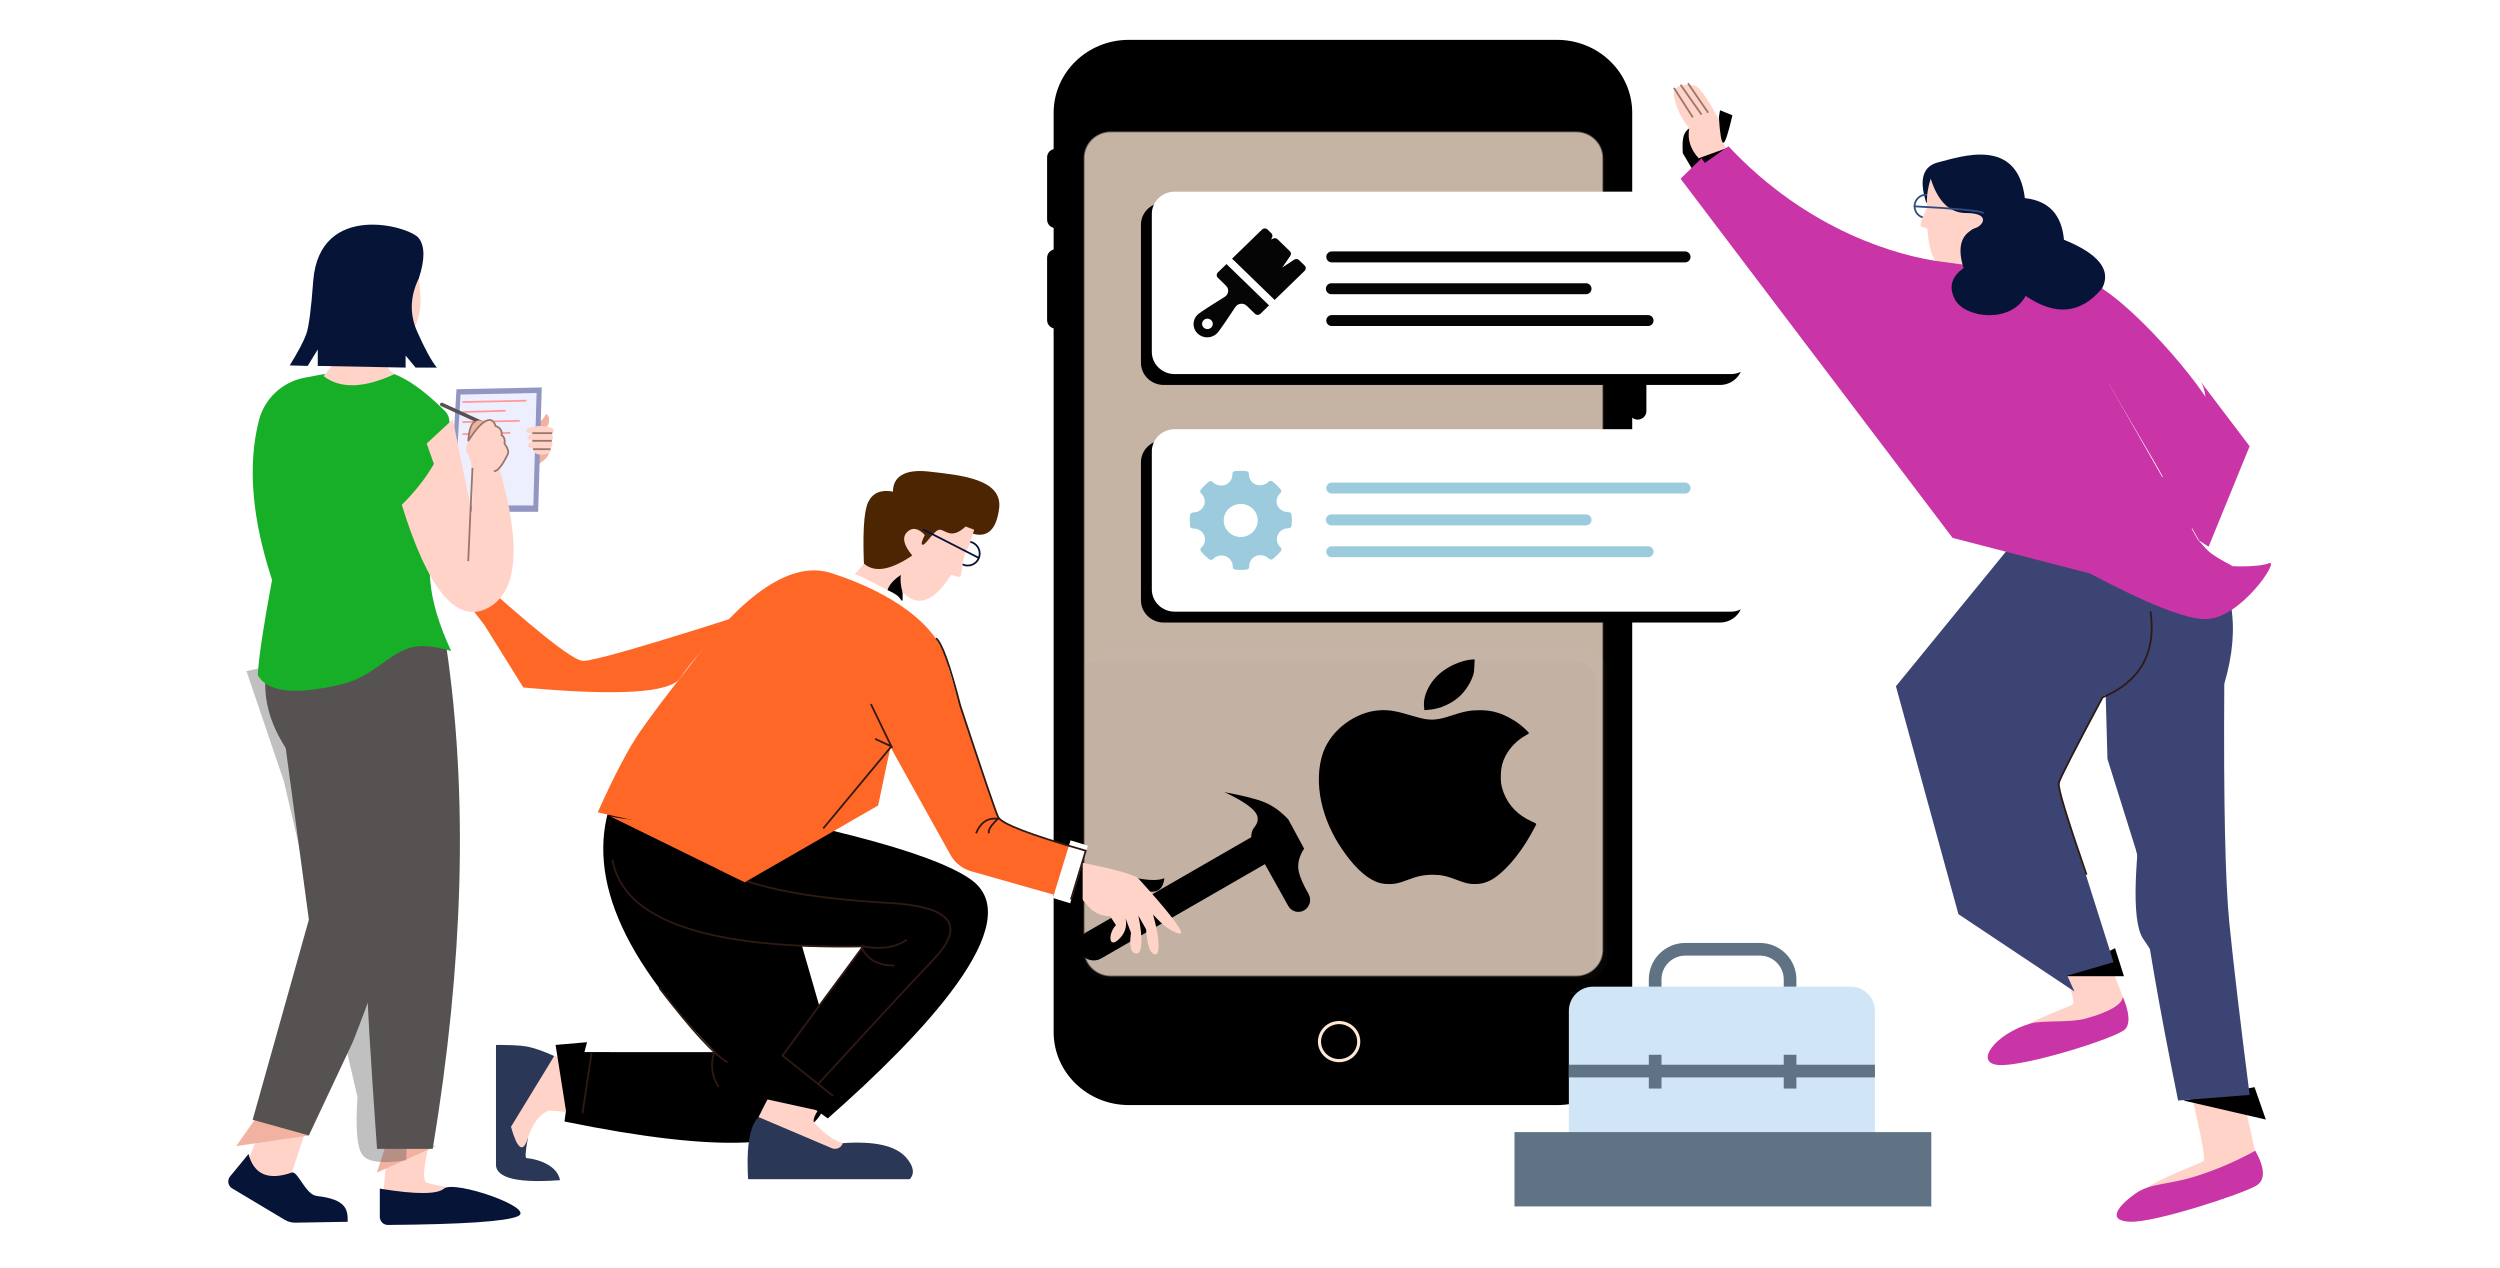 <svg width="690" height="350" viewBox="0 0 690 350" fill="none" xmlns="http://www.w3.org/2000/svg">
<path d="M454.402 80.487C454.402 79.198 453.325 78.152 451.996 78.152C450.667 78.152 449.59 79.198 449.59 80.487V113.48C449.59 114.769 450.667 115.815 451.996 115.815C453.325 115.815 454.402 114.769 454.402 113.48V80.487Z" fill="black"/>
<path d="M293.812 71.139C293.812 69.85 292.735 68.805 291.406 68.805C290.077 68.805 289 69.85 289 71.139V88.367C289 89.656 290.077 90.701 291.406 90.701C292.735 90.701 293.812 89.656 293.812 88.367V71.139Z" fill="black"/>
<path d="M293.812 43.405C293.812 42.116 292.735 41.07 291.406 41.07C290.077 41.07 289 42.116 289 43.405V60.632C289 61.922 290.077 62.967 291.406 62.967C292.735 62.967 293.812 61.922 293.812 60.632V43.405Z" fill="black"/>
<path d="M429.733 11H311.563C300.098 11 290.804 20.02 290.804 31.146V284.854C290.804 295.98 300.098 305 311.563 305H429.733C441.198 305 450.492 295.98 450.492 284.854V31.146C450.492 20.02 441.198 11 429.733 11Z" fill="black"/>
<path d="M370.648 23.262C372.226 23.262 373.505 22.02 373.505 20.488C373.505 18.957 372.226 17.715 370.648 17.715C369.071 17.715 367.792 18.957 367.792 20.488C367.792 22.02 369.071 23.262 370.648 23.262Z" fill="black"/>
<path d="M378.918 26.18H362.379C361.216 26.18 360.273 27.095 360.273 28.223C360.273 29.352 361.216 30.267 362.379 30.267H378.918C380.081 30.267 381.024 29.352 381.024 28.223C381.024 27.095 380.081 26.18 378.918 26.18Z" fill="black"/>
<path d="M369.445 297.702C375.342 297.702 380.121 293.061 380.121 287.337C380.121 281.613 375.342 276.973 369.445 276.973C363.549 276.973 358.77 281.613 358.77 287.337C358.77 293.061 363.549 297.702 369.445 297.702Z" fill="black"/>
<path d="M369.596 292.737C372.585 292.737 375.009 290.384 375.009 287.482C375.009 284.579 372.585 282.227 369.596 282.227C366.606 282.227 364.183 284.579 364.183 287.482C364.183 290.384 366.606 292.737 369.596 292.737Z" stroke="#FFE7D4" stroke-width="0.864"/>
<path opacity="0.772" d="M434.978 36.277H306.62C302.466 36.277 299.098 39.545 299.098 43.577V262.205C299.098 266.236 302.466 269.504 306.62 269.504H434.978C439.132 269.504 442.499 266.236 442.499 262.205V43.577C442.499 39.545 439.132 36.277 434.978 36.277Z" fill="#FFE7D4" stroke="#040404" stroke-opacity="0.621" stroke-width="0.5"/>
<g opacity="0.151">
<g opacity="0.151" filter="url(#filter0_d_1818_3586)">
<path d="M305.416 179.289H437.289C440.779 179.289 443.607 182.034 443.607 185.42V264.061C443.607 267.447 440.779 270.192 437.289 270.192H305.416C301.927 270.192 299.098 267.447 299.098 264.061V185.42C299.098 182.034 301.927 179.289 305.416 179.289Z" fill="black"/>
</g>
<path opacity="0.151" d="M305.416 179.289H437.289C440.779 179.289 443.607 182.034 443.607 185.42V264.061C443.607 267.447 440.779 270.192 437.289 270.192H305.416C301.927 270.192 299.098 267.447 299.098 264.061V185.42C299.098 182.034 301.927 179.289 305.416 179.289Z" fill="white"/>
</g>
<g filter="url(#filter1_d_1818_3586)">
<path d="M324.22 52.898H477.682C481.171 52.898 484 55.644 484 59.03V97.119C484 100.505 481.171 103.25 477.682 103.25H324.22C320.73 103.25 317.902 100.505 317.902 97.119V59.03C317.902 55.644 320.73 52.898 324.22 52.898Z" fill="black"/>
</g>
<path d="M324.22 52.898H477.682C481.171 52.898 484 55.644 484 59.03V97.119C484 100.505 481.171 103.25 477.682 103.25H324.22C320.73 103.25 317.902 100.505 317.902 97.119V59.03C317.902 55.644 320.73 52.898 324.22 52.898Z" fill="white"/>
<path d="M360.094 74.738C360.502 74.343 360.502 73.701 360.094 73.305L358.526 71.783C358.171 71.439 357.615 71.388 357.2 71.662L353.904 73.836L356.13 70.615C356.409 70.213 356.355 69.676 356.002 69.334L352.601 66.033C352.287 65.729 351.809 65.65 351.409 65.837L350.821 66.112L351.103 65.505C351.281 65.121 351.196 64.67 350.889 64.372L349.821 63.336C349.414 62.94 348.752 62.94 348.344 63.336L340.052 71.383L351.802 82.785L360.094 74.738Z" fill="#050505"/>
<path d="M338.509 72.883L336.108 75.212C335.912 75.402 335.802 75.66 335.802 75.929C335.802 76.198 335.912 76.456 336.108 76.646L338.385 78.856C338.824 79.281 339.037 79.869 338.969 80.467C338.901 81.066 338.562 81.594 338.038 81.919C331.348 86.058 330.724 86.663 330.519 86.862C329.048 88.289 329.048 90.611 330.519 92.039C331.991 93.468 334.385 93.465 335.854 92.039C336.059 91.84 336.683 91.234 340.947 84.742C341.28 84.235 341.825 83.906 342.442 83.84C343.06 83.775 343.666 83.98 344.103 84.405L346.38 86.615C346.788 87.01 347.45 87.01 347.858 86.615L350.258 84.285L338.509 72.883ZM334.295 90.401C333.718 90.961 332.783 90.961 332.206 90.401C331.63 89.842 331.63 88.934 332.206 88.375C332.783 87.815 333.718 87.815 334.295 88.375C334.871 88.934 334.871 89.842 334.295 90.401Z" fill="#050505"/>
<path d="M465.077 70.906H367.568" stroke="#050505" stroke-width="3.024" stroke-linecap="round"/>
<path d="M437.745 79.688H367.461" stroke="#050505" stroke-width="3.024" stroke-linecap="round"/>
<path d="M454.865 88.473H367.566" stroke="#050505" stroke-width="3.024" stroke-linecap="round"/>
<g filter="url(#filter2_d_1818_3586)">
<path d="M324.22 118.461H477.682C481.171 118.461 484 121.206 484 124.592V162.687C484 166.073 481.171 168.818 477.682 168.818H324.22C320.73 168.818 317.902 166.073 317.902 162.687V124.592C317.902 121.206 320.73 118.461 324.22 118.461Z" fill="black"/>
</g>
<path d="M324.22 118.461H477.682C481.171 118.461 484 121.206 484 124.592V162.687C484 166.073 481.171 168.818 477.682 168.818H324.22C320.73 168.818 317.902 166.073 317.902 162.687V124.592C317.902 121.206 320.73 118.461 324.22 118.461Z" fill="white"/>
<path d="M465.077 134.711H367.568" stroke="#9BCBDC" stroke-width="3.024" stroke-linecap="round"/>
<path d="M437.745 143.492H367.461" stroke="#9BCBDC" stroke-width="3.024" stroke-linecap="round"/>
<path d="M454.865 152.277H367.566" stroke="#9BCBDC" stroke-width="3.024" stroke-linecap="round"/>
<path d="M328.461 142.101C328.506 141.717 328.968 141.428 329.367 141.428C330.658 141.428 331.804 140.692 332.285 139.554C332.776 138.389 332.459 137.029 331.497 136.173C331.194 135.904 331.157 135.454 331.411 135.142C332.072 134.327 332.823 133.591 333.643 132.954C333.964 132.704 334.436 132.739 334.714 133.038C335.554 133.94 337.063 134.276 338.228 133.804C339.441 133.309 340.206 132.116 340.132 130.835C340.107 130.433 340.41 130.083 340.823 130.036C341.876 129.918 342.937 129.915 343.993 130.028C344.401 130.072 344.704 130.413 344.691 130.811C344.645 132.079 345.419 133.251 346.62 133.728C347.772 134.185 349.27 133.852 350.108 132.957C350.385 132.663 350.849 132.627 351.171 132.871C352.016 133.514 352.784 134.25 353.451 135.058C353.711 135.372 353.673 135.827 353.367 136.097C352.386 136.959 352.069 138.33 352.579 139.509C353.065 140.633 354.268 141.357 355.645 141.357C356.092 141.343 356.41 141.634 356.459 142.029C356.583 143.056 356.584 144.103 356.465 145.138C356.421 145.524 355.945 145.811 355.541 145.811C354.314 145.78 353.136 146.518 352.642 147.685C352.149 148.85 352.466 150.209 353.43 151.066C353.731 151.335 353.769 151.784 353.515 152.096C352.86 152.906 352.109 153.642 351.286 154.285C350.963 154.537 350.494 154.502 350.214 154.203C349.371 153.298 347.862 152.963 346.701 153.436C345.485 153.929 344.72 155.122 344.795 156.404C344.819 156.806 344.515 157.156 344.103 157.202C343.565 157.263 343.023 157.294 342.48 157.294C341.964 157.294 341.449 157.266 340.933 157.211C340.525 157.167 340.222 156.825 340.236 156.428C340.283 155.16 339.507 153.988 338.308 153.512C337.148 153.052 335.656 153.388 334.818 154.282C334.54 154.576 334.079 154.612 333.755 154.368C332.912 153.727 332.145 152.991 331.475 152.181C331.215 151.868 331.252 151.412 331.559 151.142C332.54 150.28 332.858 148.909 332.349 147.731C331.87 146.622 330.712 145.877 329.466 145.877L329.292 145.881C328.888 145.913 328.516 145.611 328.467 145.211C328.343 144.183 328.342 143.137 328.461 142.101ZM342.441 148.21C345.032 148.21 347.141 146.164 347.141 143.648C347.141 141.133 345.032 139.087 342.441 139.087C339.849 139.087 337.741 141.133 337.741 143.648C337.741 146.164 339.849 148.21 342.441 148.21Z" fill="#9BCBDC"/>
<path fill-rule="evenodd" clip-rule="evenodd" d="M350.865 237.492L346.699 230.291L299.77 257.325C297.777 258.473 297.093 261.016 298.243 263.005C299.394 264.993 301.942 265.674 303.936 264.526L350.865 237.492Z" fill="black"/>
<path fill-rule="evenodd" clip-rule="evenodd" d="M337.96 218.634C342.87 220.942 345.8 222.938 346.75 224.624C347.415 225.804 347.23 227.044 346.196 228.343L346.196 228.343C345.216 229.575 345.077 231.274 345.844 232.648L355.561 250.053C356.418 251.587 358.358 252.137 359.895 251.282C359.931 251.262 359.965 251.242 360 251.221C361.536 250.288 362.05 248.306 361.16 246.747C359.711 244.211 358.815 242.167 358.473 240.618C358.014 238.542 358.501 236.412 359.934 234.226L355.571 226.155C353.56 224.016 351.438 222.47 349.207 221.517C346.975 220.564 343.226 219.603 337.96 218.634Z" fill="black"/>
<path fill-rule="evenodd" clip-rule="evenodd" d="M152.969 291.467L143.351 312.177L145.691 314.149C145.004 317.815 144.891 319.647 145.351 319.647C146.042 319.647 155.113 320.75 154.654 327.374H140.101C136.191 326.997 134.358 323.008 134.6 315.407C134.843 307.806 134.993 298.811 135.05 288.422C140.096 288.348 143.564 288.488 145.455 288.842C147.345 289.196 149.849 290.071 152.969 291.467Z" fill="#2A3756"/>
<path fill-rule="evenodd" clip-rule="evenodd" d="M136.889 287.22V321.053C136.551 325.266 143.064 326.774 156.43 325.575C169.795 324.377 168.764 325.946 153.335 330.284L130.447 327.373L131.06 285.969L136.889 287.22Z" fill="white"/>
<path fill-rule="evenodd" clip-rule="evenodd" d="M151.576 306.51C148.976 307.416 147.014 309.962 145.691 314.147C144.367 318.331 142.813 317.282 141.028 310.998L152.969 291.465L162.979 293.147L161.321 307.344L151.576 306.51Z" fill="#FFD3C8"/>
<path fill-rule="evenodd" clip-rule="evenodd" d="M162.019 287.648L156.541 308.683L153.335 288.402L162.019 287.648Z" fill="black"/>
<path fill-rule="evenodd" clip-rule="evenodd" d="M170.201 217.609C160.599 238.302 169.683 262.565 197.451 290.397C171.426 290.381 158.413 290.374 158.413 290.374L155.798 309.536C199.111 318.409 222.938 317.226 227.281 305.989C231.624 294.751 222.561 270.839 200.093 234.253L170.201 217.609Z" fill="black"/>
<path fill-rule="evenodd" clip-rule="evenodd" d="M177.006 250.059L231.22 295.262L220.527 258.246L177.006 250.059Z" fill="black"/>
<path fill-rule="evenodd" clip-rule="evenodd" d="M232.62 315.509C241.386 314.887 247.207 316.209 250.085 319.476C254.402 324.375 250.779 327.487 244.108 327.487C239.661 327.487 227.161 327.487 206.608 327.487C205.815 317.228 206.735 310.837 209.367 308.313C211.854 305.928 218.376 308.666 230.004 315.071C230.456 315.32 231.328 315.466 232.62 315.509Z" fill="#2A3756"/>
<path fill-rule="evenodd" clip-rule="evenodd" d="M203.62 325.453H260.523L251.958 331.328H200.807L203.62 325.453Z" fill="white"/>
<path fill-rule="evenodd" clip-rule="evenodd" d="M226.998 304.723C224.826 307.541 224.101 309.305 224.826 310.015C225.912 311.08 229.062 314.494 232.619 315.509C232.236 316.7 230.958 317.355 229.764 316.973C229.698 316.951 229.632 316.927 229.568 316.9L209.367 308.312C211.706 303.418 214.087 299.201 216.507 295.662C218.928 292.124 222.425 295.144 226.998 304.723Z" fill="#FFD3C8"/>
<path fill-rule="evenodd" clip-rule="evenodd" d="M227.006 306.78L207.4 302.483L216.507 295.664L227.006 306.78Z" fill="black"/>
<path fill-rule="evenodd" clip-rule="evenodd" d="M170.201 217.609C224.559 226.648 257.161 235.038 268.007 242.781C284.276 254.395 254.754 285.574 228.465 308.685L211.714 296.605L238.212 261.206C209.749 261.864 190.242 258.812 179.69 252.048C169.138 245.284 165.975 233.804 170.201 217.609Z" fill="black"/>
<path d="M169.028 237.273C171.98 254.01 195.041 261.988 238.212 261.205C223.381 281.3 215.965 291.347 215.965 291.347L229.929 302.482" stroke="#301913" stroke-width="0.5"/>
<path d="M182 272.703C190.993 284.41 197.262 291.238 200.808 293.188" stroke="#301913" stroke-width="0.5"/>
<path d="M197.054 290.531C196.067 294.035 196.496 297.189 198.343 299.995" stroke="#301913" stroke-width="0.5"/>
<path d="M163.286 290.531L160.753 307.349" stroke="#301913" stroke-width="0.5"/>
<path d="M238.212 261.206C243.304 262.123 247.33 261.502 250.29 259.344" stroke="#301913" stroke-width="0.5"/>
<path d="M237.868 261.617C239.421 264.879 242.418 266.51 246.859 266.51" stroke="#301913" stroke-width="0.5"/>
<path d="M193.253 222.32C185.238 237.744 202.237 246.685 244.251 249.143C262.253 249.955 266.809 255.076 257.92 264.506C249.03 273.937 238.312 285.517 225.765 299.248" stroke="#301913" stroke-width="0.5"/>
<path fill-rule="evenodd" clip-rule="evenodd" d="M267.876 147.11C272.342 148.675 274.969 146.433 275.755 140.386C276.812 132.255 265.431 131.154 256.282 130.14C249.656 129.405 246.455 131.61 246.455 135.683C243.139 135.062 240.86 136.029 239.619 138.585C238.378 141.14 238.023 147.665 238.553 158.159L260.309 154.458L267.876 147.11Z" fill="#4C2603"/>
<path d="M267.079 156.1C268.911 156.1 270.396 154.615 270.396 152.784C270.396 150.953 268.911 149.469 267.079 149.469C265.247 149.469 263.762 150.953 263.762 152.784C263.762 154.615 265.247 156.1 267.079 156.1Z" stroke="#061537" stroke-width="0.5" stroke-linecap="round"/>
<path fill-rule="evenodd" clip-rule="evenodd" d="M268.861 146.203C268.215 148.803 267.305 151.172 266.13 153.309L265.183 158.773C265.13 159.075 264.843 159.277 264.54 159.225C264.52 159.221 264.5 159.217 264.481 159.211C263.828 159.022 263.176 158.834 262.523 158.646C257.646 166.266 253.151 167.817 249.039 163.299C245.134 169.345 243.181 172.368 243.181 172.368L230.984 164.085L238.492 155.592C241.409 158.119 245.838 157.361 251.781 153.316C249.401 150.466 248.918 148.323 250.332 146.886C251.745 145.448 253.378 145.703 255.23 147.65C254.258 149.686 254.129 150.572 254.841 150.306C255.909 149.908 257.873 146.203 259.385 146.203C260.897 146.203 262.523 149.041 266.511 145.316L268.861 146.203Z" fill="#FFD3C8"/>
<path fill-rule="evenodd" clip-rule="evenodd" d="M249.12 163.602C248.609 161.737 248.438 160.098 248.609 158.684C245.966 160.486 244.684 162.34 244.765 164.246C244.846 166.152 246.298 166.641 249.12 165.711V163.602Z" fill="black"/>
<path d="M270.097 153.955L254.907 146.203" stroke="#061537" stroke-width="0.5" stroke-linecap="round"/>
<path fill-rule="evenodd" clip-rule="evenodd" d="M313.68 242.349C317.25 243.041 319.814 243.055 321.37 242.39C321.095 245.155 319.671 246.384 317.098 246.078C314.525 245.773 313.386 244.53 313.68 242.349Z" fill="black"/>
<path fill-rule="evenodd" clip-rule="evenodd" d="M298.308 238.043C307.956 239.938 313.287 241.45 314.303 242.581C315.826 244.277 328.571 258.175 325.515 257.641C323.478 257.285 321.054 255.542 318.242 252.411C319.838 258.172 320.191 261.818 319.301 263.35C317.657 263.764 316.66 261.471 316.31 256.471L314.175 252.683C315.293 258.125 315.331 261.578 314.29 263.043C312.276 263.604 311.563 261.731 312.15 257.425C311.153 254.796 310.655 253.481 310.655 253.481C311.133 255.771 310.465 257.737 308.651 259.38C305.93 261.844 305.813 257.584 308.01 255.342C306.927 253.711 306.386 252.895 306.386 252.895C303.783 252.774 301.744 251.82 300.267 250.033C298.052 247.352 296.108 245.524 294.999 245.308C294.259 245.163 295.362 242.742 298.308 238.043Z" fill="#FFD3C8"/>
<path fill-rule="evenodd" clip-rule="evenodd" d="M298.811 237.145V252.985L292.578 248.283L298.811 237.145Z" fill="black"/>
<path fill-rule="evenodd" clip-rule="evenodd" d="M230.215 159.01L231.436 158.633C233.506 157.994 235.745 158.185 237.676 159.165L246.585 163.683C248.33 164.568 249.48 166.304 249.612 168.252L249.922 172.838L230.215 159.01Z" fill="white"/>
<path fill-rule="evenodd" clip-rule="evenodd" d="M229.38 158.159C245.598 163.323 259.697 172.549 261.8 184.4C269.703 209.866 274.41 223.681 275.921 225.845C277.432 228.01 285.346 230.995 299.663 234.8L295.575 248.281L268.02 240.463C265.606 239.778 263.564 238.163 262.346 235.974L245.771 206.209L226.827 228.968C211.355 231.934 190.74 230.345 164.981 224.2C169.554 213.957 173.504 206.449 176.832 201.677C179.968 197.18 184.319 191.421 189.886 184.4C205.404 163.463 218.568 154.716 229.38 158.159Z" fill="#FF6726"/>
<path fill-rule="evenodd" clip-rule="evenodd" d="M240.365 194.316C211.087 219.323 187.094 229.65 168.388 225.295L205.527 243.51L242.363 222.319L245.771 206.207L240.365 194.316Z" fill="#FF6726"/>
<path d="M300.247 233.4L295.464 231.941L290.589 247.849L295.372 249.308L300.247 233.4Z" fill="white"/>
<path fill-rule="evenodd" clip-rule="evenodd" d="M202.333 170.554C195.388 177.378 190.549 182.88 187.817 187.062C185.085 191.243 170.628 192.139 144.447 189.749L133.728 172.554L124 159.894L127.667 155.855C147.071 173.558 158.169 182.409 160.963 182.409C163.756 182.409 177.546 178.458 202.333 170.554Z" fill="#FF6726"/>
<path d="M241.544 203.929L246.018 206.019L240.365 194.316" stroke="#301913" stroke-width="0.5"/>
<path d="M295.575 248.278L299.663 234.796C284.369 230.446 276.306 227.343 275.475 225.488C274.643 223.634 271.165 213.408 265.04 194.81C262.175 183.614 259.939 177.396 258.333 176.156" stroke="#301913" stroke-width="0.5"/>
<path d="M246.018 206.02L227.211 228.65" stroke="#301913" stroke-width="0.5"/>
<path d="M272.962 229.979C272.633 229.175 273.464 227.837 275.456 225.965C272.628 225.642 270.606 226.981 269.389 229.979" stroke="#301913" stroke-width="0.5"/>
<path fill-rule="evenodd" clip-rule="evenodd" d="M73.201 308.707L67.398 322.911L78.651 329.389L85.804 307.617L73.201 308.707Z" fill="#FFD3C8"/>
<path fill-rule="evenodd" clip-rule="evenodd" d="M85.247 313.391L65.199 316.315L72.741 305.59L85.247 313.391Z" fill="#F1B2A2"/>
<path fill-rule="evenodd" clip-rule="evenodd" d="M68.593 318.504C70.091 324.175 74.065 325.885 80.516 323.634C82.213 323.041 84.275 329.747 87.464 330.099C95.966 331.036 95.966 334.189 95.966 337.214L81.534 337.458C80.496 337.476 79.473 337.202 78.582 336.67L64.08 327.996C63.027 327.366 62.685 326.003 63.317 324.953C63.373 324.859 63.436 324.77 63.505 324.686L68.593 318.504Z" fill="#061537"/>
<path fill-rule="evenodd" clip-rule="evenodd" d="M118.354 316.09C116.845 322.43 116.631 325.851 117.711 326.353C119.331 327.106 126.505 327.852 129.84 329.924C132.063 331.305 125.731 332.302 110.846 332.917L105.717 330.519L107.148 314.344L118.354 316.09Z" fill="#FFD3C8"/>
<path fill-rule="evenodd" clip-rule="evenodd" d="M120.254 316.352L104.025 323.63L107.142 313.965L120.254 316.352Z" fill="#F1B2A2"/>
<path fill-rule="evenodd" clip-rule="evenodd" d="M104.827 328.06C114.718 329.684 120.622 329.684 122.542 328.06C125.42 325.624 147.899 333.414 142.957 335.666C139.775 337.115 127.812 337.922 107.068 338.086L107.068 338.086C105.84 338.096 104.837 337.11 104.827 335.886C104.827 335.88 104.827 335.874 104.827 335.868V328.06Z" fill="#061537"/>
<path fill-rule="evenodd" clip-rule="evenodd" d="M77.998 200.121L85.247 253.831L69.732 309.057L85.247 313.388L97.346 287.653C107.118 262.99 111.015 248.082 109.037 242.929C107.059 237.776 96.713 223.506 77.998 200.121Z" fill="#575252"/>
<path fill-rule="evenodd" clip-rule="evenodd" d="M73.926 182.805C71.141 194.61 76.377 206.69 89.634 219.045C97.399 247.911 101.281 264.942 101.281 270.138C101.281 275.335 102.205 290.983 104.054 317.085H119.432C127.958 265.735 129.217 219.583 123.209 178.627C117.117 174.391 112.999 172.49 110.857 172.924C103.264 174.46 90.954 177.753 73.926 182.805Z" fill="#575252"/>
<path opacity="0.365" fill-rule="evenodd" clip-rule="evenodd" d="M119.05 178.408C108.098 184.059 103.193 188.933 104.334 193.029C106.046 199.173 111.944 203.361 106.201 218.229C103.853 224.307 108.858 240.035 110.495 257.435C112.074 274.212 112.622 295.139 112.139 320.217C105.622 321.253 101.599 320.78 100.068 318.796C98.537 316.812 98.07 311.466 98.666 302.758L78.364 215.657L68.016 185.22L114.585 175.062L119.05 178.408Z" fill="#575252"/>
<path fill-rule="evenodd" clip-rule="evenodd" d="M151.45 124.266C151.931 125.608 150.485 127.19 147.111 129.013C143.737 130.835 143.879 129.69 147.537 125.577L151.45 124.266Z" fill="#F1B2A2"/>
<path fill-rule="evenodd" clip-rule="evenodd" d="M148.093 117.075C149.335 116.277 150.137 115.458 150.497 114.618C151.037 113.358 152.6 116.444 150.497 118.274C149.095 119.493 148.293 119.094 148.093 117.075Z" fill="#F1B2A2"/>
<path fill-rule="evenodd" clip-rule="evenodd" d="M123.036 113.68C116.669 107.231 110.99 103.461 105.999 102.37C102.015 101.499 94.649 102.135 83.9 104.28C77.797 105.498 72.942 110.113 71.428 116.137C68.312 128.535 69.533 143.175 75.091 160.055C72.73 172.657 71.41 181.416 71.131 186.331C73.771 191.003 81.333 191.885 93.817 188.979C103.26 186.781 106.057 181.115 113.075 178.822C115.815 177.927 119.634 178.218 124.531 179.695C121.136 172.41 119.208 165.925 118.748 160.242C118.325 155.025 117.816 140.484 123.556 120.217C124.398 117.243 124.225 115.064 123.036 113.68Z" fill="#17AF27"/>
<path fill-rule="evenodd" clip-rule="evenodd" d="M125.989 107.423L123.96 141.258H148.533L149.533 106.93L125.989 107.423Z" fill="#9197C2"/>
<path fill-rule="evenodd" clip-rule="evenodd" d="M127.116 108.903L125.307 139.509H147.202L148.093 108.457L127.116 108.903Z" fill="#EDEFFF"/>
<path d="M127.635 110.955L145.287 110.586" stroke="#FF9A9A" stroke-width="0.5"/>
<path d="M127.635 113.728L139.55 113.359" stroke="#FF9A9A" stroke-width="0.5"/>
<path d="M127.635 116.502L143.44 116.133" stroke="#FF9A9A" stroke-width="0.5"/>
<path d="M127.635 119.83L140.821 119.461" stroke="#FF9A9A" stroke-width="0.5"/>
<path d="M137.651 118.817L121.942 111.629" stroke="#575252" stroke-linecap="round"/>
<path fill-rule="evenodd" clip-rule="evenodd" d="M115.039 73.156C115.857 78.392 116.202 81.977 116.074 83.91C115.564 91.573 112.027 94.353 106.562 92.102C105.207 98.009 106.002 101.716 108.948 103.224C100.486 107.167 93.936 107.361 89.299 103.805C95.756 95.829 100.025 90.515 102.105 87.865C103.663 85.88 107.716 84.007 111.78 79.491C112.687 78.484 113.773 76.372 115.039 73.156Z" fill="#FFD3C8"/>
<path fill-rule="evenodd" clip-rule="evenodd" d="M115.603 76.798C117.287 71.675 117.287 67.992 115.603 65.75C113.076 62.386 88.308 55.474 86.464 77.353C85.892 85.269 85.243 90.229 84.52 92.234C83.805 94.213 82.286 97.085 79.962 100.852L84.921 100.991L87.703 96.455V100.991L111.952 101.456V98.141L114.705 101.456H120.576C119.073 99.621 117.26 96.304 115.137 91.505C113.014 86.706 113.169 81.803 115.603 76.798Z" fill="#061537"/>
<path fill-rule="evenodd" clip-rule="evenodd" d="M129.225 122.418C129.678 116.983 131.196 115.023 133.778 116.539C136.36 118.055 134.842 120.015 129.225 122.418Z" fill="#F1B2A2"/>
<path fill-rule="evenodd" clip-rule="evenodd" d="M124.011 116.628C122.632 124.423 118.262 131.993 110.901 139.339C118.088 162.653 125.923 172.183 134.407 167.928C142.891 163.674 144.037 150.808 137.846 129.331C139.39 127.273 140.162 125.743 140.162 124.739C140.162 123.233 139.281 122.478 139.281 122.478C139.36 121.013 139.095 120.251 138.485 120.193C138.439 118.496 137.893 117.641 136.847 117.628C136.326 115.924 135.513 115.372 134.407 115.974C132.748 116.876 127.017 122.26 129.105 125.317C130.498 127.355 130.814 133.233 130.053 142.951L124.011 116.628Z" fill="#FFD3C8"/>
<path fill-rule="evenodd" clip-rule="evenodd" d="M129.224 154.857L117.764 122.419L124.971 115.738L129.813 139.504L129.224 154.857Z" fill="#FFD3C8"/>
<path d="M130.403 129.137L129.225 154.857" stroke="#99776C" stroke-width="0.5"/>
<path d="M131.295 116.312C130.205 116.492 129.515 118.297 129.225 121.726C131.196 118.601 132.864 116.734 134.228 116.128C136.274 115.218 136.747 117.557 136.747 117.557C138.026 117.993 138.597 118.838 138.46 120.092C139.167 120.598 139.43 121.374 139.25 122.418C140.19 123.742 140.477 124.752 140.109 125.45C139.558 126.496 137.871 130.07 136.308 130.07" stroke="#99776C" stroke-width="0.5"/>
<path fill-rule="evenodd" clip-rule="evenodd" d="M149.279 117.559C147.831 117.587 146.65 117.811 145.737 118.231C144.366 118.862 145.836 119.724 147.133 119.724C146.092 119.957 145.572 120.317 145.572 120.803C145.572 121.533 147.133 121.472 147.133 121.672C147.158 121.793 147.158 121.857 147.133 121.866C146.277 122.155 145.737 122.412 145.737 122.951C145.737 123.795 147.415 123.795 147.133 123.978C147.128 124.464 147.379 124.852 147.886 125.143C148.646 125.579 149.743 125.574 150.579 125.361C151.415 125.149 152.417 124.736 152.032 123.616C152.522 123.039 152.617 122.4 152.316 121.699C152.682 121.026 152.696 120.399 152.356 119.82C152.952 119.102 152.987 118.573 152.462 118.231C151.936 117.89 150.875 117.666 149.279 117.559Z" fill="#FFD3C8"/>
<path d="M146.916 119.551H152.405" stroke="#99776C" stroke-width="0.5"/>
<path d="M146.916 121.664H152.305" stroke="#99776C" stroke-width="0.5"/>
<path d="M147.133 123.977H151.94" stroke="#99776C" stroke-width="0.5"/>
<path d="M439.674 272.324H510.811C514.494 272.324 517.48 275.303 517.48 278.978V312.248C517.48 315.923 514.494 318.902 510.811 318.902H439.674C435.991 318.902 433.005 315.923 433.005 312.248V278.978C433.005 275.303 435.991 272.324 439.674 272.324Z" fill="#D0E6F6"/>
<path d="M418 312.461H533.041V332.977H418V312.461Z" fill="#607385"/>
<path d="M517.48 295.613H433.005" stroke="#607385" stroke-width="3.5"/>
<path d="M494.058 291.113V300.443" stroke="#607385" stroke-width="3.5"/>
<path d="M456.823 291.113V300.443" stroke="#607385" stroke-width="3.5"/>
<path d="M494.058 272.323V270.317C494.058 265.724 490.326 262 485.722 262H465.159C460.555 262 456.822 265.724 456.822 270.317V272.323" stroke="#607385" stroke-width="3.5"/>
<path fill-rule="evenodd" clip-rule="evenodd" d="M568.888 266.078C571.667 272.969 572.713 276.684 572.027 277.226C570.997 278.037 554.76 283.443 555.043 286.898C555.232 289.201 565.906 286.261 587.064 278.077L581.681 264.258L568.888 266.078Z" fill="#FFD3C8"/>
<path fill-rule="evenodd" clip-rule="evenodd" d="M568.851 269.435H586.212L583.748 261.688L568.851 269.435Z" fill="black"/>
<path fill-rule="evenodd" clip-rule="evenodd" d="M551.686 293.949C558.8 294.444 584.688 286.349 586.641 283.965C587.944 282.376 587.704 279.458 585.922 275.211C585.564 277.325 582.178 279.288 575.764 281.099C571.294 282.361 563.896 281.513 560.516 282.468C550.788 285.216 544.571 293.454 551.686 293.949Z" fill="#C934A6"/>
<path fill-rule="evenodd" clip-rule="evenodd" d="M603.354 296.042C607.238 311.792 608.837 319.937 608.15 320.478C607.12 321.29 589.847 327.245 590.13 330.7C590.319 333.003 601.338 329.88 623.188 321.33L617.217 294.262L603.354 296.042Z" fill="#FFD3C8"/>
<path fill-rule="evenodd" clip-rule="evenodd" d="M602.629 303.742L625.375 309.004L622.251 300.055L602.629 303.742Z" fill="black"/>
<path fill-rule="evenodd" clip-rule="evenodd" d="M587.809 337.203C594.629 337.525 619.012 329.506 622.765 327.218C625.267 325.693 625.167 322.486 622.464 317.598C617.318 320.43 612.018 322.726 606.564 324.487C598.383 327.128 593.703 326.418 589.438 329.389C585.174 332.361 580.99 336.88 587.809 337.203Z" fill="#C934A6"/>
<path fill-rule="evenodd" clip-rule="evenodd" d="M531.503 55.529C529.65 49.413 530.794 45.838 534.935 44.807C541.147 43.26 556.83 37.602 558.86 54.681C565.429 55.391 569.026 59.221 569.651 66.169C579.269 70.076 582.785 74.537 580.199 79.551C577.613 84.565 564.846 82.972 541.897 74.774L531.503 55.529Z" fill="#061537"/>
<path d="M531.595 60.141C533.348 60.141 534.769 58.711 534.769 56.947C534.769 55.184 533.348 53.754 531.595 53.754C529.842 53.754 528.421 55.184 528.421 56.947C528.421 58.711 529.842 60.141 531.595 60.141Z" stroke="#324A83" stroke-width="0.5" stroke-linecap="round"/>
<path fill-rule="evenodd" clip-rule="evenodd" d="M544.547 73.841C539.459 71.537 542.283 63.848 544.902 63.07C547.522 62.292 549.464 58.801 542.667 58.801C538.136 58.801 534.872 55.64 532.875 49.316C531.947 52.282 531.638 54.913 531.947 57.209C530.244 60.527 529.711 62.312 530.348 62.563C530.986 62.815 531.519 62.984 531.947 63.07C532.314 68.101 533.193 71.162 534.584 72.253C536.67 73.889 549.636 76.144 544.547 73.841Z" fill="#FFD3C8"/>
<path d="M528.421 56.949C539.951 57.552 546.25 58.149 547.316 58.739" stroke="#324A83" stroke-width="0.5" stroke-linecap="round"/>
<path fill-rule="evenodd" clip-rule="evenodd" d="M606.766 149.207C616.283 159.431 618.663 172.61 613.904 188.744C613.686 221.395 614.158 243.475 615.32 254.984C616.482 266.493 618.342 282.23 620.901 302.194L601.158 303.744C595.781 277.164 592.357 257.356 590.887 244.321C589.937 235.905 587.421 218.123 583.338 190.976L580.448 192.112L569.074 214.082C568.266 215.644 568.11 217.463 568.641 219.14L583.338 265.558L567.812 270.073L545.247 222.583C542.125 216.011 541.607 208.504 543.798 201.566L560.335 149.207H606.766Z" fill="#3B4473"/>
<path fill-rule="evenodd" clip-rule="evenodd" d="M594.1 169C595.84 173.773 596.821 177.742 597.041 180.907C597.528 187.888 584.49 248.518 591.484 259.078C601.196 273.742 602.601 272.152 595.699 254.306L581.66 209.482L581 185.685L581.66 183.291C585.968 182.038 589.243 180.287 591.484 178.037C593.725 175.786 594.597 172.774 594.1 169Z" fill="#3B4473"/>
<path fill-rule="evenodd" clip-rule="evenodd" d="M590.343 152.347L583.492 154.345C571.421 157.867 561.59 166.637 556.736 178.213L548.853 197.018C545.458 205.116 545.591 214.257 549.22 222.253L572.56 273.675L540.527 252.307L523.275 189.41L561.726 142.336L590.343 152.347Z" fill="#3B4473"/>
<path d="M593.538 168.715C595.176 180.154 590.765 188.074 580.304 192.476C572.537 207.004 568.509 214.893 568.22 216.141C567.932 217.39 570.486 225.817 575.883 241.422" stroke="#301913" stroke-width="0.5"/>
<path fill-rule="evenodd" clip-rule="evenodd" d="M477.259 42.353L475.499 39.231C476.567 35.944 476.981 33.628 476.74 32.281C475.616 31.942 474.855 32.192 474.456 33.032C471.162 26.997 468.918 23.858 467.725 23.616C465.934 23.253 461.014 22.741 462.175 27.343C462.949 30.412 464.302 33.102 466.232 35.414C465.136 39.128 465.557 42.068 467.496 44.235C469.436 46.401 470.719 47.736 471.346 48.24L477.259 42.353Z" fill="#FFD3C8"/>
<path fill-rule="evenodd" clip-rule="evenodd" d="M466.232 35.418C465.679 38.414 466.543 41.166 468.825 43.672L477.162 40.668L468.505 49.124L464.454 42.284C464.313 40.096 464.388 38.527 464.682 37.576C464.975 36.625 465.492 35.905 466.232 35.418Z" fill="black"/>
<path fill-rule="evenodd" clip-rule="evenodd" d="M474.415 32.354C474.698 36.895 475.091 39.243 475.593 39.4C476.095 39.556 476.946 37.031 478.146 31.823L474.728 30.43L474.415 32.354Z" fill="black"/>
<path d="M465.881 23L471.441 31.102" stroke="#99776C" stroke-width="0.5"/>
<path d="M463.833 23.395L469.63 31.629" stroke="#99776C" stroke-width="0.5"/>
<path d="M462 24.262L467.237 32.401" stroke="#99776C" stroke-width="0.5"/>
<path fill-rule="evenodd" clip-rule="evenodd" d="M468.505 46.379C481.438 64.388 491.849 75.203 499.738 78.826C511.571 84.259 527.5 88.049 532.563 97.723C530.545 108.824 532.156 115.494 537.396 117.732C545.256 121.089 558.768 139.327 558.768 152.719C571.723 151.259 581.738 152.823 588.813 157.41C597.825 163.254 609.268 163.254 616.109 156.265C616.253 156.117 613.391 154.972 610.273 152.719C609.386 152.079 608.217 150.908 606.765 149.207L581.973 105.716L597.825 120.606L596.858 131.829L604.926 145.974C612.063 130.139 614 119.098 610.737 112.851C605.844 103.481 583.355 77.965 574.357 77.134C565.359 76.304 545.774 73.591 535.136 72.126C524.498 70.661 499.309 64.123 477.056 40.375L468.505 46.379Z" fill="#C934A6"/>
<path fill-rule="evenodd" clip-rule="evenodd" d="M469.63 43.672C481.743 61.09 492.036 71.475 500.509 74.827C513.219 79.855 536.25 84.672 542.265 93.663C545.032 97.798 536.702 104.248 544.045 112.041C552.204 120.7 568.198 115.046 580.199 139.638C588.628 156.913 621.044 157.619 626.228 155.462C629.434 154.128 618.502 170.763 608.787 170.879C603.412 170.944 592.755 166.745 576.816 158.284L538.912 148.456L463.833 49.321L469.63 43.672Z" fill="#C934A6"/>
<path fill-rule="evenodd" clip-rule="evenodd" d="M594.337 126.961L606.962 149.206L609.571 150.876L620.901 123.165C609.656 108.373 605.01 102.207 606.962 104.668C609.89 108.36 609.571 117.273 602.567 117.273C597.897 117.273 589.732 111.151 578.07 98.906L583.851 109.062L594.337 126.961Z" fill="#C934A6"/>
<path fill-rule="evenodd" clip-rule="evenodd" d="M545.653 62.855C541.302 64.297 540.066 68.012 541.945 74.001C538.563 76.391 537.777 79.289 539.588 82.695C542.304 87.804 554.955 89.395 559.083 81.665C567.345 87.327 574.384 86.623 580.199 79.551C578.966 74.488 575.068 71.735 568.504 71.292C561.94 70.849 554.323 68.037 545.653 62.855Z" fill="#061537"/>
<path d="M404.925 182.215C402.547 182.723 400.287 183.727 398.266 185.195C394.87 187.656 392.703 191.732 393.033 195.04L393.126 196L394.13 195.921C396.799 195.74 399.323 194.815 401.675 193.144C403.816 191.642 405.758 188.944 406.59 186.347C406.802 185.681 406.894 184.992 406.934 183.716L407 182L406.432 182.011C406.115 182.011 405.441 182.102 404.925 182.215Z" fill="black"/>
<path d="M380.522 196.054C373.993 196.556 367.437 201.486 365.228 207.555C363.802 211.494 363.61 216.4 364.694 221.367C365.695 225.906 367.615 230.286 370.454 234.457C373.472 238.886 376.558 241.896 379.425 243.193C380.769 243.792 381.784 244 383.402 244C385.048 244 386.063 243.78 388.299 242.923C391.207 241.81 393.003 241.431 395.404 241.431C397.708 241.431 399.299 241.773 402.111 242.862C404.456 243.768 405.458 244 407.076 244C408.612 244 409.778 243.731 411.177 243.058C414.661 241.37 419.228 236.219 422.548 230.237C423.302 228.891 423.947 227.68 423.988 227.545C424.056 227.337 423.864 227.203 422.644 226.664C418.899 224.964 416.307 222.26 414.963 218.675C414.318 216.938 414.14 215.715 414.236 213.61C414.318 211.616 414.688 210.234 415.552 208.582C416.746 206.307 418.762 204.264 421.08 202.979C421.588 202.698 422.013 202.416 422.013 202.367C422.013 202.184 420.573 200.801 419.544 200.006C417.637 198.526 415.237 197.253 413.234 196.678C411.547 196.189 410.354 196.018 408.434 196.018C405.718 196.018 404.1 196.324 400.273 197.596C397.2 198.611 395.431 198.819 393.113 198.428C392.51 198.33 390.754 197.865 389.218 197.4C385.13 196.165 383.1 195.859 380.522 196.054Z" fill="black"/>
<defs>
<filter id="filter0_d_1818_3586" x="285.098" y="171.289" width="166.509" height="112.902" filterUnits="userSpaceOnUse" color-interpolation-filters="sRGB">
<feFlood flood-opacity="0" result="BackgroundImageFix"/>
<feColorMatrix in="SourceAlpha" type="matrix" values="0 0 0 0 0 0 0 0 0 0 0 0 0 0 0 0 0 0 127 0" result="hardAlpha"/>
<feOffset dx="-3" dy="3"/>
<feGaussianBlur stdDeviation="5.5"/>
<feColorMatrix type="matrix" values="0 0 0 0 0.093 0 0 0 0 0.431 0 0 0 0 0.574 0 0 0 0.163 0"/>
<feBlend mode="normal" in2="BackgroundImageFix" result="effect1_dropShadow_1818_3586"/>
<feBlend mode="normal" in="SourceGraphic" in2="effect1_dropShadow_1818_3586" result="shape"/>
</filter>
<filter id="filter1_d_1818_3586" x="303.902" y="44.898" width="188.098" height="72.352" filterUnits="userSpaceOnUse" color-interpolation-filters="sRGB">
<feFlood flood-opacity="0" result="BackgroundImageFix"/>
<feColorMatrix in="SourceAlpha" type="matrix" values="0 0 0 0 0 0 0 0 0 0 0 0 0 0 0 0 0 0 127 0" result="hardAlpha"/>
<feOffset dx="-3" dy="3"/>
<feGaussianBlur stdDeviation="5.5"/>
<feColorMatrix type="matrix" values="0 0 0 0 0.093 0 0 0 0 0.431 0 0 0 0 0.574 0 0 0 0.163 0"/>
<feBlend mode="normal" in2="BackgroundImageFix" result="effect1_dropShadow_1818_3586"/>
<feBlend mode="normal" in="SourceGraphic" in2="effect1_dropShadow_1818_3586" result="shape"/>
</filter>
<filter id="filter2_d_1818_3586" x="303.902" y="110.461" width="188.098" height="72.359" filterUnits="userSpaceOnUse" color-interpolation-filters="sRGB">
<feFlood flood-opacity="0" result="BackgroundImageFix"/>
<feColorMatrix in="SourceAlpha" type="matrix" values="0 0 0 0 0 0 0 0 0 0 0 0 0 0 0 0 0 0 127 0" result="hardAlpha"/>
<feOffset dx="-3" dy="3"/>
<feGaussianBlur stdDeviation="5.5"/>
<feColorMatrix type="matrix" values="0 0 0 0 0.093 0 0 0 0 0.431 0 0 0 0 0.574 0 0 0 0.163 0"/>
<feBlend mode="normal" in2="BackgroundImageFix" result="effect1_dropShadow_1818_3586"/>
<feBlend mode="normal" in="SourceGraphic" in2="effect1_dropShadow_1818_3586" result="shape"/>
</filter>
</defs>
</svg>
